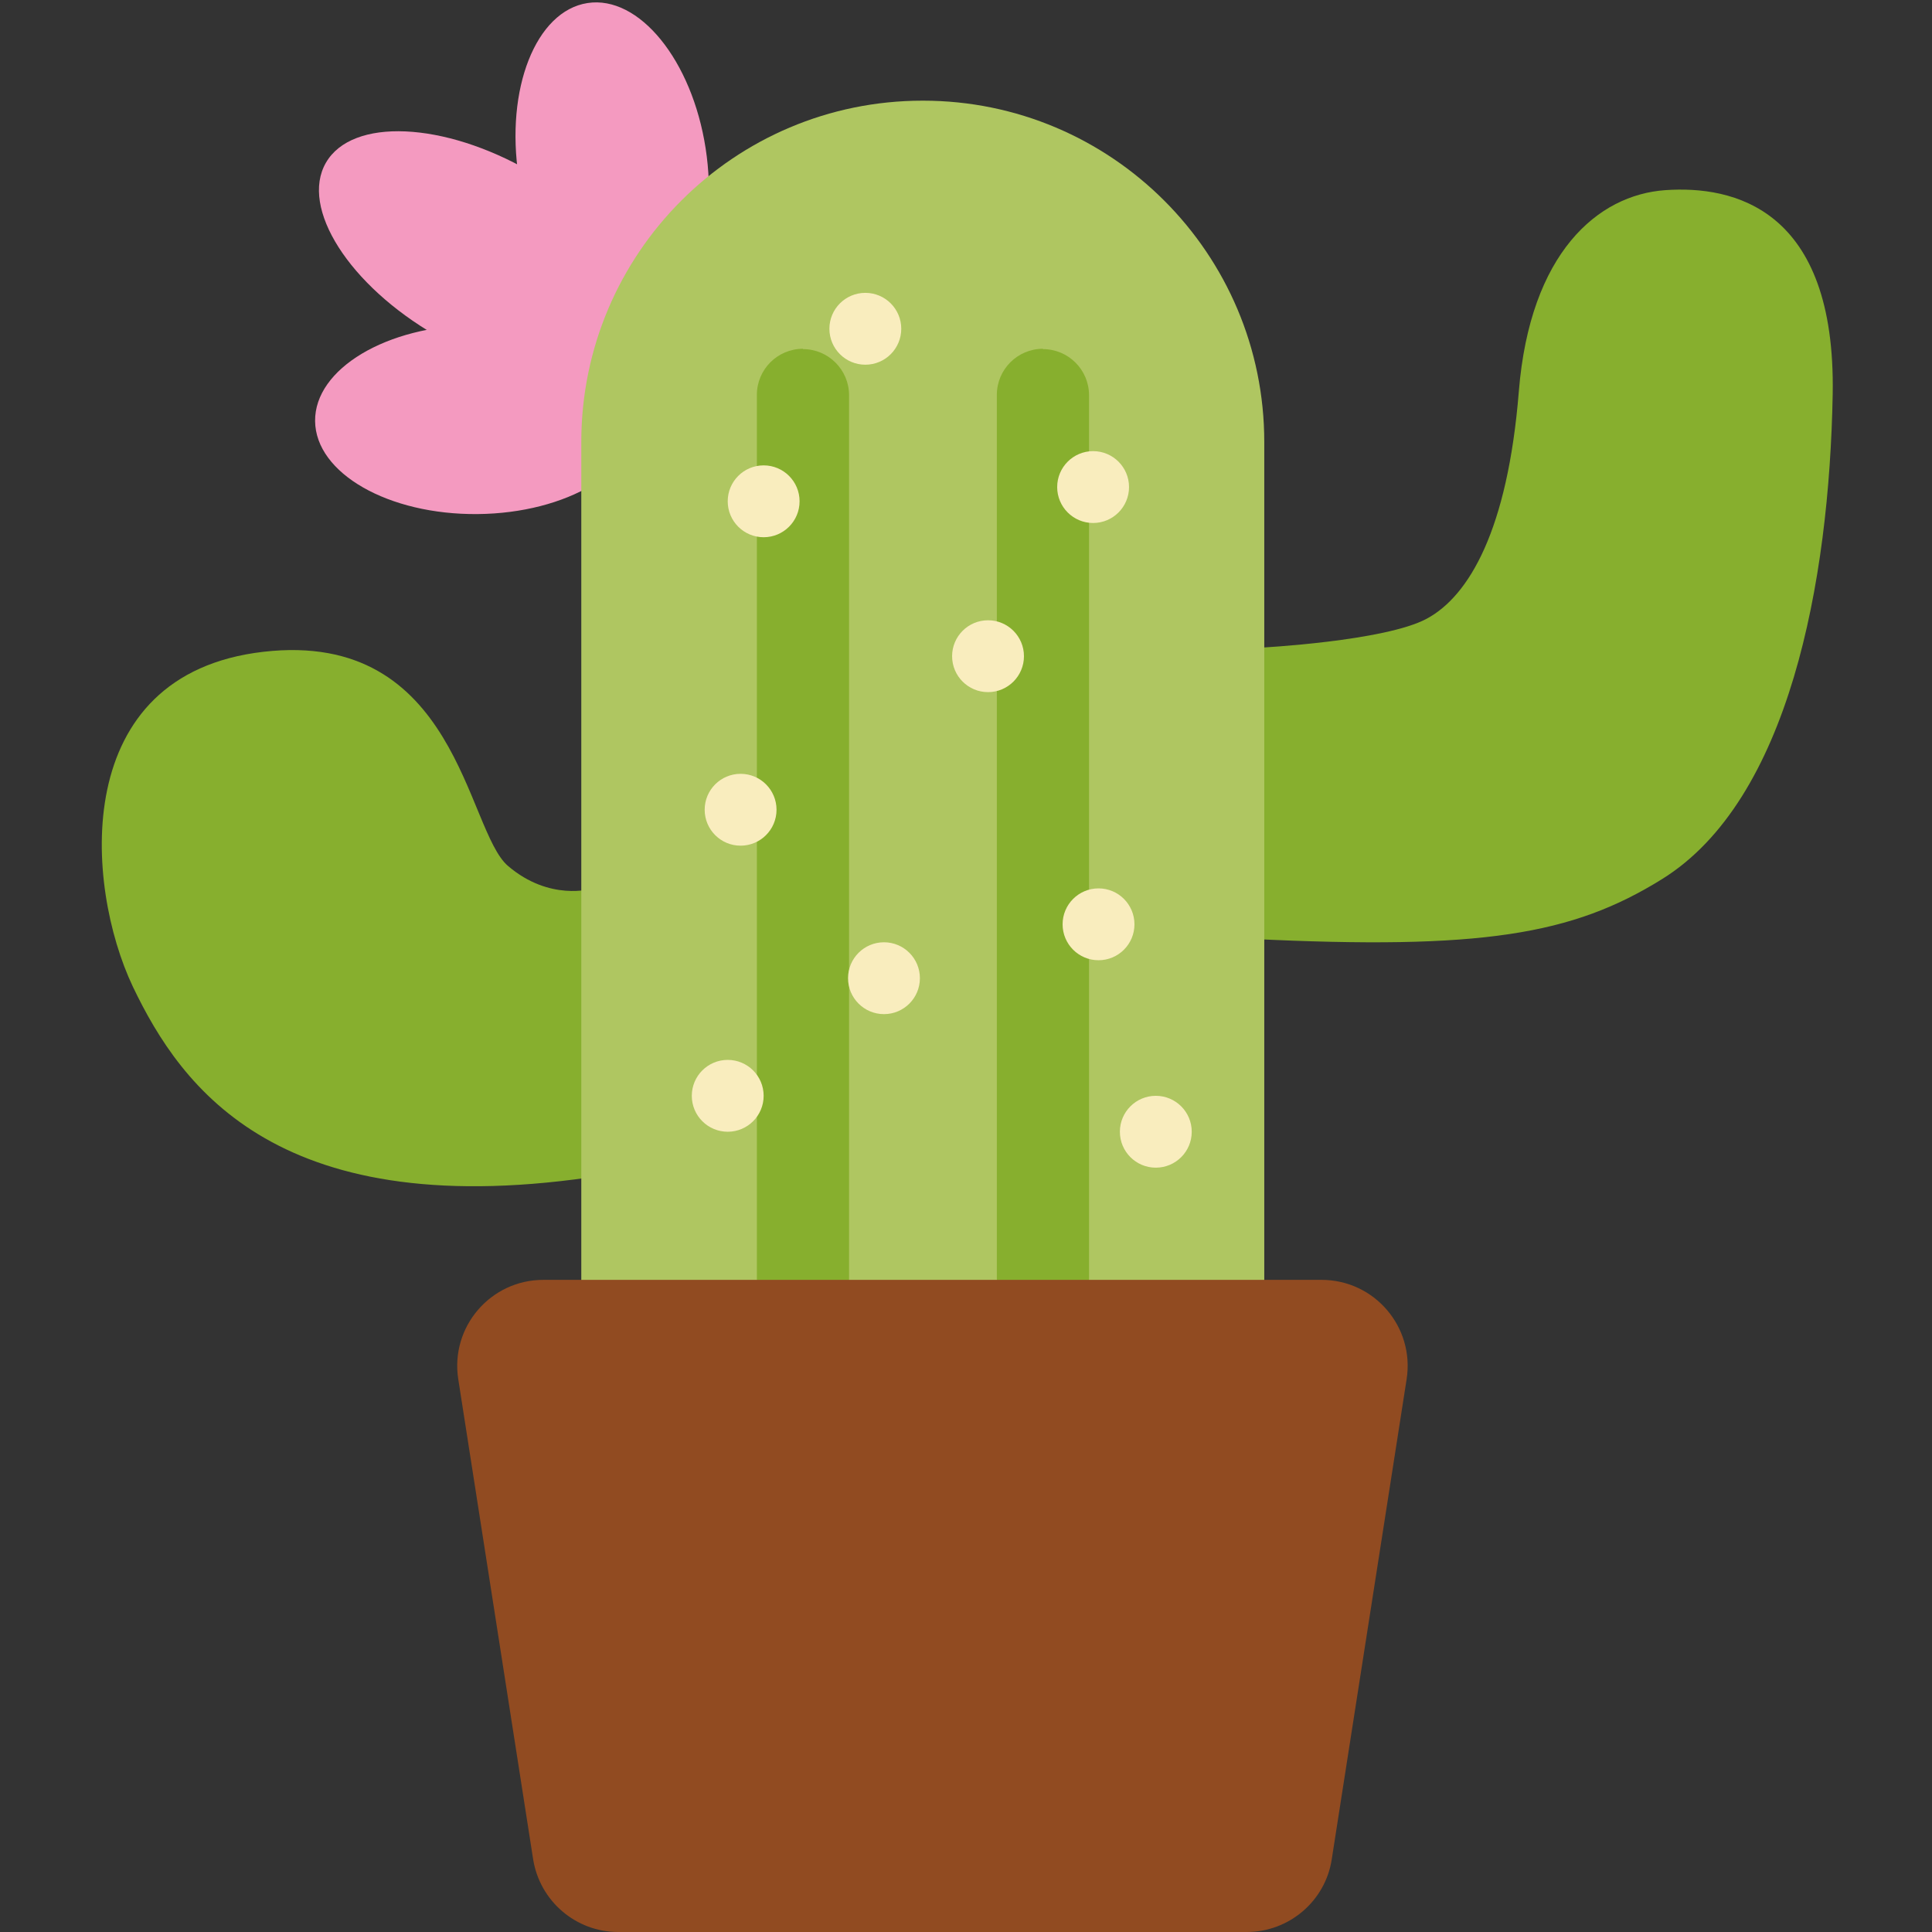 <?xml version="1.0" encoding="UTF-8"?>
<svg id="Vrstva_1" data-name="Vrstva 1" xmlns="http://www.w3.org/2000/svg" viewBox="0 0 57 57">
  <rect x="0" y="0" width="57" height="57" fill="#333333" stroke="none"/>
  <defs>
    <style>
      .cls-1 {
        fill: #f9edbe;
      }

      .cls-1, .cls-2, .cls-3, .cls-4, .cls-5 {
        stroke-width: 0px;
      }

      .cls-2 {
        fill: #914b21;
      }

      .cls-3 {
        fill: #f49ac0;
      }

      .cls-4 {
        fill: #afc661;
      }

      .cls-5 {
        fill: #87af2e;
      }
    </style>
  </defs>
  <path class="cls-5" d="M37.16,19.11s3.71-.19,4.94-.86c1.24-.67,2.38-2.61,2.71-6.7.33-4.09,2.33-5.8,4.32-5.94s5.04.52,4.94,6.03c-.1,5.51-1.28,11.97-5.04,14.3-2.64,1.64-5.32,2.09-12.12,1.76-6.79-.33.24-8.6.24-8.6Z"/>
  <path class="cls-5" d="M17.46,26.22s-1.24.38-2.47-.67c-1.24-1.05-1.49-6.98-7.22-6.32s-5.27,6.89-3.85,9.88c1.43,2.99,4.32,7.08,13.92,5.56s-.38-8.46-.38-8.46Z"/>
  <ellipse class="cls-3" cx="18.06" cy="4.8" rx="2.79" ry="4.77" transform="translate(-.52 2.82) rotate(-8.79)"/>
  <ellipse class="cls-3" cx="14.07" cy="12.38" rx="4.77" ry="2.79" transform="translate(-.12 .13) rotate(-.54)"/>
  <ellipse class="cls-3" cx="14.26" cy="7.48" rx="2.79" ry="5.36" transform="translate(.65 16.09) rotate(-60)"/>
  <path class="cls-4" d="M27.23,2.97h0c5.56,0,10.07,4.51,10.07,10.07v26.89h-20.15V13.04c0-5.56,4.51-10.07,10.07-10.07Z"/>
  <path class="cls-5" d="M23.69,10.3h0c.75,0,1.36.61,1.36,1.36v28.27h-2.72V11.65c0-.75.61-1.36,1.36-1.36Z"/>
  <path class="cls-5" d="M30.77,10.3h0c.75,0,1.36.61,1.36,1.36v28.27h-2.72V11.65c0-.75.61-1.36,1.36-1.36Z"/>
  <path class="cls-2" d="M36.78,57h-18.54c-1.25,0-2.31-.91-2.51-2.14l-2.21-14.17c-.24-1.54.95-2.93,2.51-2.93h22.96c1.56,0,2.75,1.39,2.51,2.93l-2.21,14.17c-.19,1.23-1.26,2.14-2.51,2.14Z"/>
  <circle class="cls-1" cx="22.53" cy="14.79" r="1.06"/>
  <circle class="cls-1" cx="25.53" cy="9.7" r="1.06"/>
  <circle class="cls-1" cx="32.25" cy="14.37" r="1.06"/>
  <circle class="cls-1" cx="29.15" cy="19.36" r="1.06"/>
  <circle class="cls-1" cx="32.41" cy="27.27" r="1.06"/>
  <circle class="cls-1" cx="21.85" cy="23.89" r="1.06"/>
  <circle class="cls-1" cx="26.08" cy="28.86" r="1.06"/>
  <circle class="cls-1" cx="21.47" cy="32.33" r="1.06"/>
  <circle class="cls-1" cx="34.1" cy="33.39" r="1.06"/>
</svg>